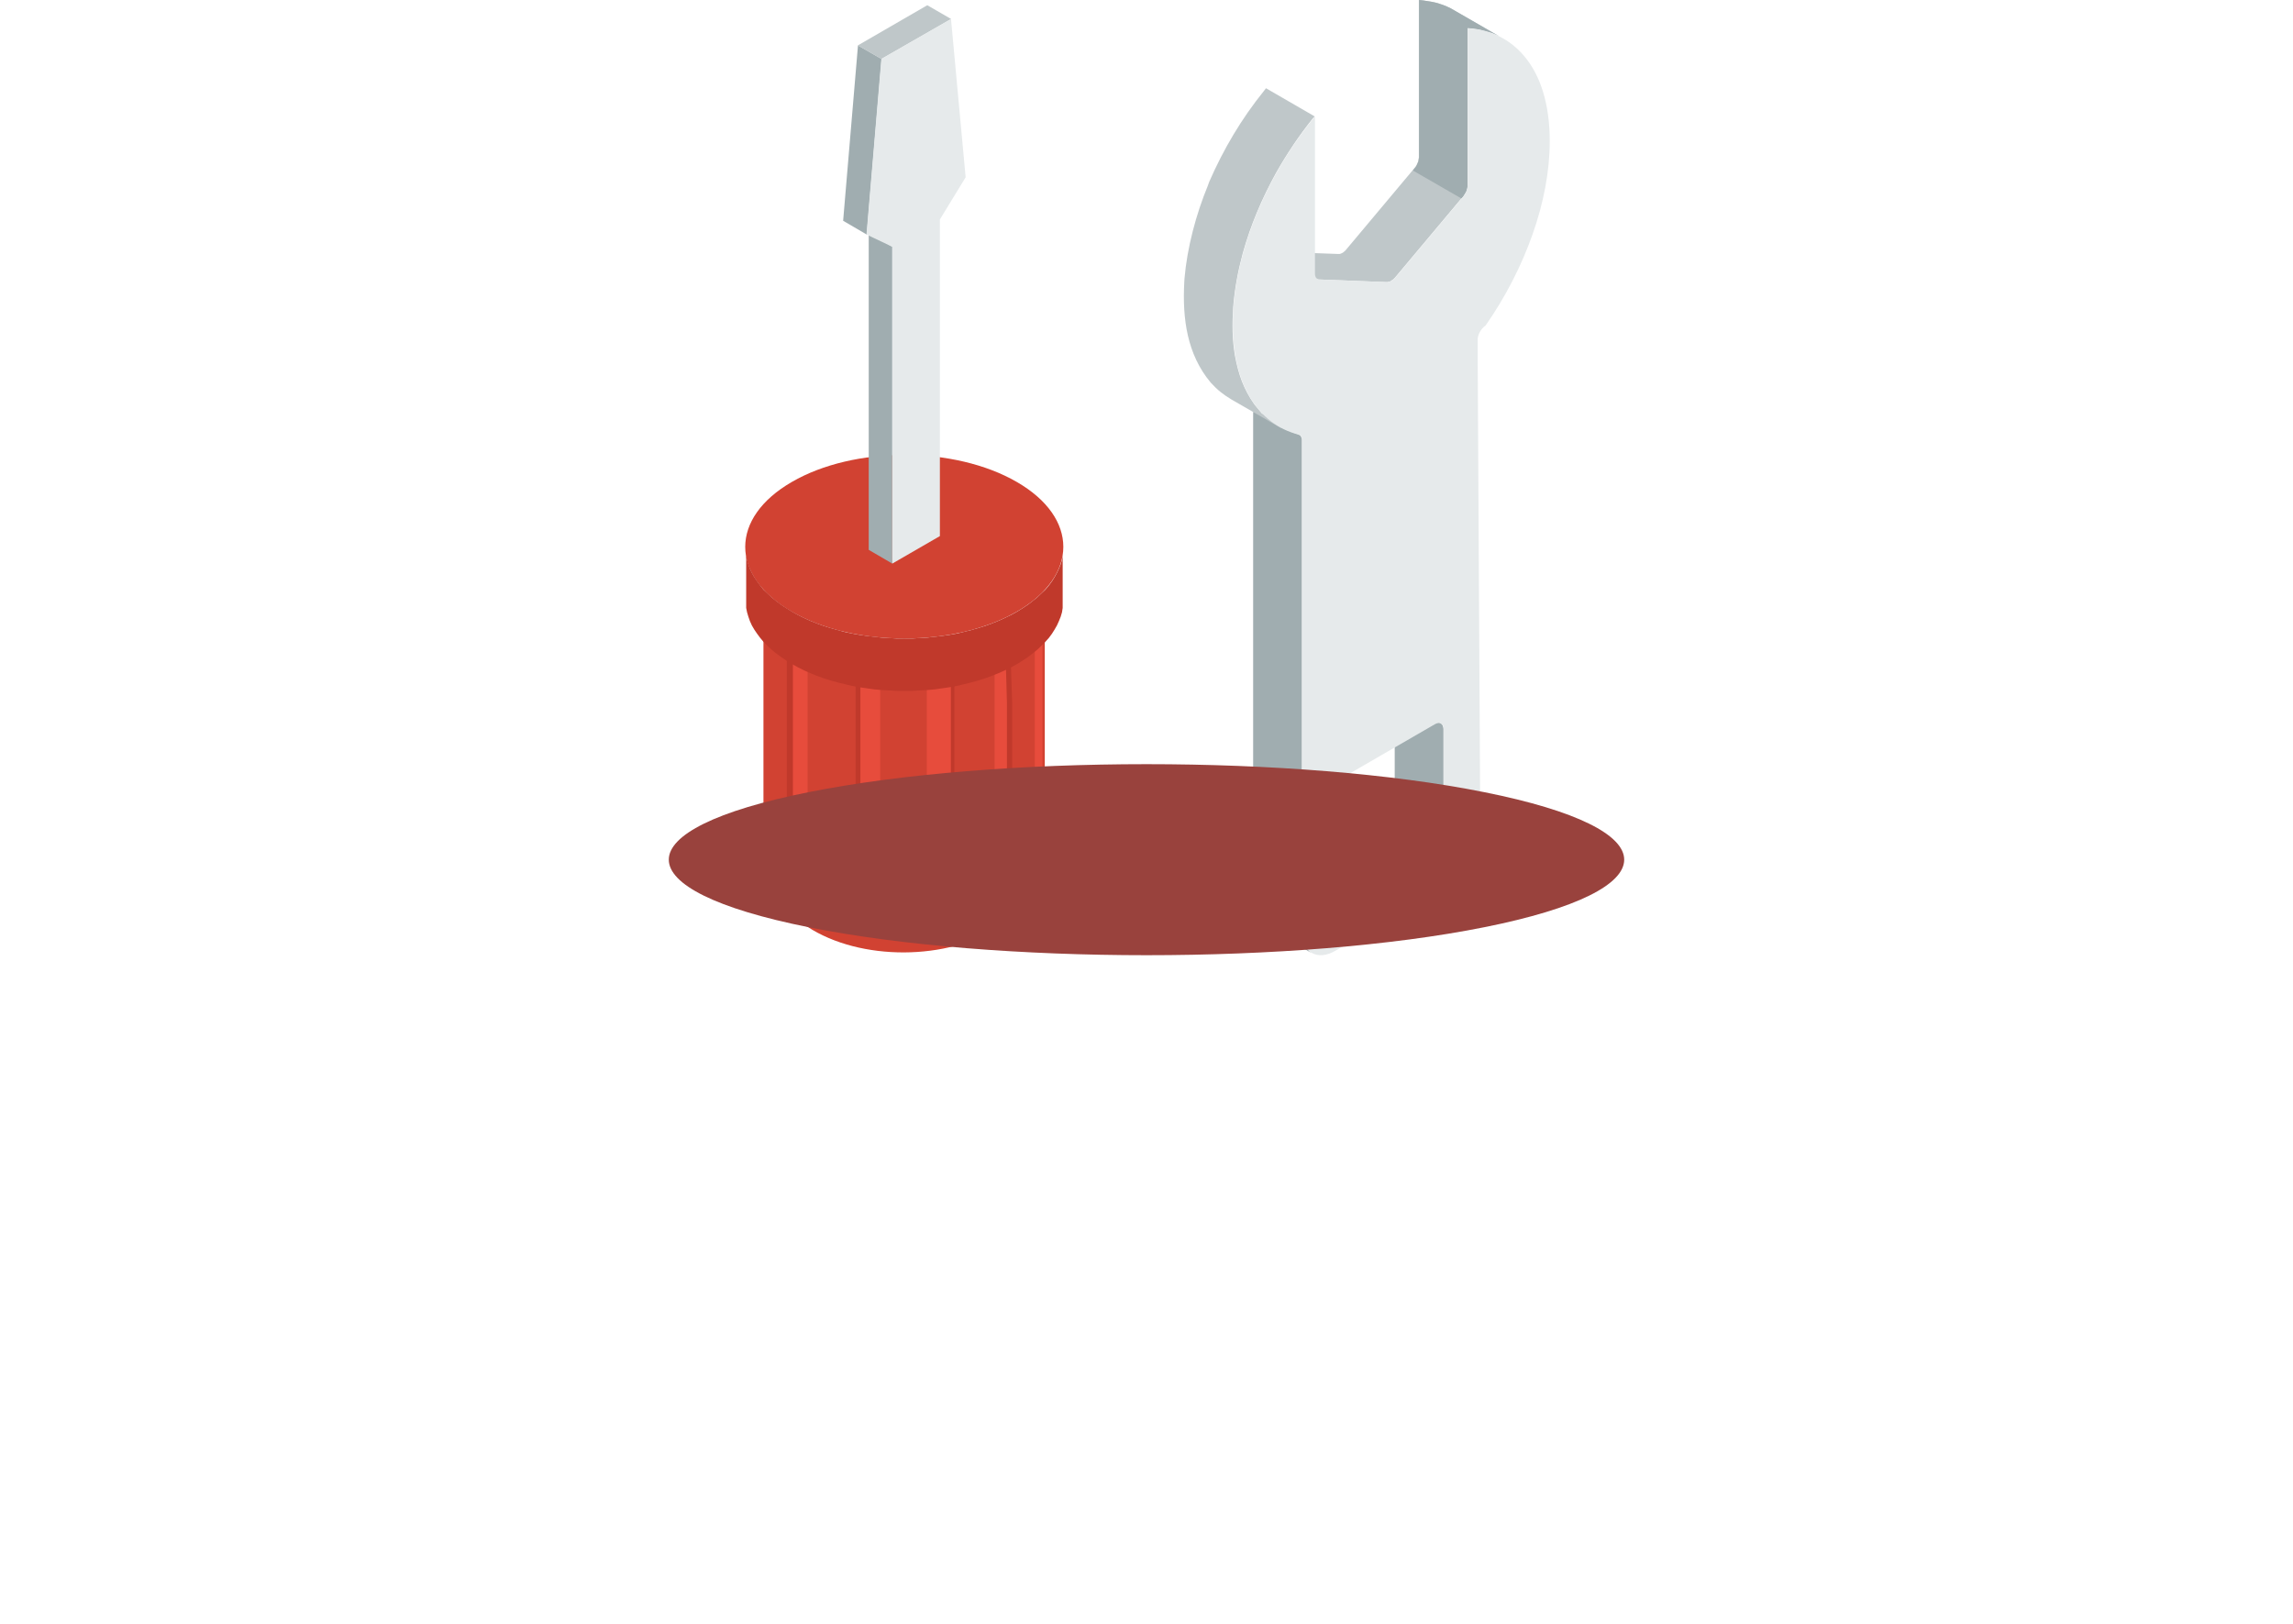 <?xml version="1.0" encoding="UTF-8"?> <svg xmlns="http://www.w3.org/2000/svg" width="120" height="85" viewBox="0 0 120 85" fill="none"> <path fill-rule="evenodd" clip-rule="evenodd" d="M54.677 31.708V44.373C54.677 51.642 39.954 51.7 39.954 44.43V31.708L40 31.913L40.057 32.119L40.126 32.325L40.217 32.519L40.331 32.713L40.457 32.908L40.594 33.102L40.766 33.285L40.937 33.468L41.132 33.651L41.349 33.822L41.577 34.005L41.817 34.165L42.08 34.325L42.355 34.474L42.64 34.611L42.938 34.748L43.246 34.874L43.555 34.977L43.875 35.08L44.195 35.182L44.526 35.262L44.858 35.331L45.201 35.388L45.555 35.445L45.898 35.491L46.252 35.525L46.607 35.548L46.961 35.571H47.315H47.67L48.024 35.548L48.367 35.525L48.721 35.491L49.076 35.445L49.419 35.388L49.761 35.331L50.093 35.262L50.425 35.182L50.756 35.08L51.065 34.977L51.385 34.874L51.682 34.748L51.979 34.611L52.265 34.474L52.539 34.325L52.802 34.165L53.053 34.005L53.282 33.822L53.488 33.651L53.682 33.468L53.865 33.285L54.025 33.102L54.162 32.908L54.288 32.713L54.402 32.519L54.494 32.325L54.574 32.119L54.631 31.913L54.677 31.708Z" fill="#D14232"></path> <path fill-rule="evenodd" clip-rule="evenodd" d="M41.177 33.855L41.302 33.935L41.565 34.096L41.851 34.244L42.137 34.393L42.274 34.461V46.178C42.274 46.795 41.177 46.543 41.177 45.8V33.855Z" fill="#C0392B"></path> <path fill-rule="evenodd" clip-rule="evenodd" d="M41.495 34.063L41.563 34.097L41.849 34.246L42.135 34.395L42.272 34.463V46.179C42.272 46.351 42.192 46.465 42.067 46.511C41.781 46.431 41.495 46.179 41.495 45.802V34.063Z" fill="#E74C3C"></path> <path fill-rule="evenodd" clip-rule="evenodd" d="M44.776 35.172C44.834 35.183 44.902 35.195 44.959 35.206C45.051 35.217 45.154 35.24 45.257 35.263C45.359 35.275 45.462 35.286 45.576 35.309C45.679 35.32 45.782 35.332 45.885 35.343C45.942 35.343 46 35.355 46.057 35.355C46.057 39.241 46.057 43.276 46.057 47.162C46.057 47.905 44.776 47.803 44.776 47.014C44.776 43.059 44.776 39.115 44.776 35.172Z" fill="#C0392B"></path> <path fill-rule="evenodd" clip-rule="evenodd" d="M45.027 35.217L45.268 35.263C45.37 35.275 45.473 35.286 45.587 35.309C45.69 35.32 45.793 35.332 45.896 35.343C45.953 35.343 46.011 35.355 46.068 35.355C46.068 39.241 46.068 43.276 46.068 47.162C46.068 47.448 45.862 47.62 45.622 47.654C45.325 47.608 45.027 47.391 45.027 47.014V35.217Z" fill="#E74C3C"></path> <path fill-rule="evenodd" clip-rule="evenodd" d="M48.494 35.515L48.711 35.492L49.066 35.447L49.409 35.389L49.752 35.332L49.946 35.287V47.243C49.946 48.112 48.494 48.112 48.494 47.243V35.515Z" fill="#C0392B"></path> <path fill-rule="evenodd" clip-rule="evenodd" d="M52.044 34.176C52.101 34.142 52.158 34.097 52.215 34.074C52.295 34.028 52.364 33.994 52.444 33.948C52.524 33.902 52.593 33.868 52.673 33.822C52.73 33.788 52.798 33.742 52.867 33.708C52.901 34.725 52.936 35.742 52.97 36.771C52.97 39.789 52.97 42.807 52.97 45.836C52.97 46.373 52.044 46.35 52.044 45.767C52.044 41.904 52.044 38.04 52.044 34.176Z" fill="#C0392B"></path> <path fill-rule="evenodd" clip-rule="evenodd" d="M52.044 34.176C52.101 34.142 52.158 34.096 52.215 34.074C52.295 34.028 52.364 33.993 52.444 33.948L52.615 33.856L52.696 36.771C52.696 39.789 52.696 42.806 52.696 45.836C52.696 46.041 52.57 46.167 52.398 46.201C52.204 46.167 52.044 46.018 52.044 45.767C52.044 41.903 52.044 38.04 52.044 34.176Z" fill="#E74C3C"></path> <path fill-rule="evenodd" clip-rule="evenodd" d="M54.153 32.908L54.279 32.714L54.394 32.519L54.485 32.325L54.553 32.142V44.43C54.553 44.647 54.153 44.636 54.153 44.361V32.908Z" fill="#E74C3C"></path> <path fill-rule="evenodd" clip-rule="evenodd" d="M48.494 35.515L48.711 35.492L49.066 35.447L49.409 35.39L49.752 35.332H49.763V47.243C49.763 47.643 49.466 47.86 49.134 47.895C48.803 47.86 48.494 47.643 48.494 47.243V35.515Z" fill="#E74C3C"></path> <path fill-rule="evenodd" clip-rule="evenodd" d="M41.439 25.228C44.685 23.342 49.955 23.342 53.212 25.228C56.459 27.102 56.459 30.143 53.212 32.018C49.955 33.892 44.685 33.892 41.439 32.018C38.181 30.143 38.193 27.102 41.439 25.228Z" fill="#D14232"></path> <path fill-rule="evenodd" clip-rule="evenodd" d="M55.613 29.078V31.822L55.578 32.05L55.51 32.279L55.418 32.508L55.315 32.736L55.19 32.953L55.053 33.171L54.893 33.388L54.71 33.593L54.504 33.799L54.287 34.005L54.047 34.199L53.795 34.394L53.521 34.577L53.224 34.759L52.915 34.931L52.584 35.091L52.252 35.239L51.909 35.377L51.566 35.502L51.201 35.617L50.835 35.72L50.469 35.811L50.092 35.902L49.703 35.971L49.314 36.028L48.926 36.085L48.526 36.12L48.126 36.142L47.737 36.165H47.337H46.937L46.537 36.142L46.137 36.12L45.748 36.085L45.348 36.028L44.96 35.971L44.582 35.902L44.205 35.811L43.828 35.72L43.462 35.617L43.096 35.502L42.753 35.377L42.411 35.239L42.079 35.091L41.759 34.931L41.45 34.759L41.153 34.577L40.879 34.394L40.616 34.199L40.376 34.005L40.158 33.799L39.953 33.593L39.782 33.388L39.621 33.171L39.473 32.953L39.347 32.736L39.244 32.508L39.164 32.279L39.096 32.05L39.05 31.822V29.078L39.096 29.307L39.164 29.536L39.244 29.764L39.347 29.982L39.473 30.21L39.621 30.427L39.782 30.644L39.953 30.862L40.158 31.056L40.376 31.262L40.616 31.456L40.879 31.65L41.153 31.833L41.45 32.016L41.759 32.188L42.079 32.347L42.411 32.496L42.753 32.633L43.096 32.759L43.462 32.873L43.828 32.976L44.205 33.079L44.582 33.159L44.96 33.228L45.348 33.285L45.748 33.331L46.137 33.376L46.537 33.399L46.937 33.422H47.337H47.737L48.126 33.399L48.526 33.376L48.926 33.331L49.314 33.285L49.703 33.228L50.092 33.159L50.469 33.068L50.835 32.976L51.201 32.873L51.566 32.759L51.909 32.633L52.252 32.496L52.584 32.347L52.915 32.188L53.224 32.016L53.521 31.833L53.795 31.65L54.047 31.456L54.287 31.262L54.504 31.056L54.71 30.862L54.893 30.644L55.053 30.427L55.19 30.21L55.315 29.982L55.418 29.764L55.51 29.536L55.578 29.307L55.613 29.078Z" fill="#C0392B"></path> <path fill-rule="evenodd" clip-rule="evenodd" d="M78.448 1.898L75.91 0.435L75.716 0.343L75.522 0.263L75.316 0.194L75.122 0.137L74.905 0.092L74.688 0.057L74.47 0.023L74.253 0V8.242L74.242 8.299L74.23 8.379L74.219 8.447L74.184 8.527L74.15 8.607L74.116 8.676L74.07 8.744L74.013 8.813L70.458 13.054L70.413 13.111L70.356 13.157L70.31 13.202L70.252 13.237L70.207 13.259L70.15 13.282L70.104 13.294H70.047L66.526 13.168L66.469 13.157L66.423 13.145L66.366 13.122L68.915 14.597L68.961 14.62L69.007 14.631H69.075L72.596 14.768L72.642 14.757L72.687 14.745L72.744 14.734L72.802 14.7L72.847 14.665L72.904 14.631L72.95 14.585L73.007 14.528L76.562 10.288L76.608 10.219L76.654 10.139L76.699 10.07L76.734 10.002L76.756 9.922L76.779 9.842L76.791 9.773V9.705V1.475L77.019 1.486L77.237 1.52L77.454 1.555L77.659 1.612L77.865 1.669L78.071 1.726L78.254 1.806L78.448 1.898ZM72.996 41.836V36.692L72.984 36.589L72.95 36.509L72.904 36.452L72.859 36.406L75.396 37.869L75.453 37.915L75.499 37.984L75.522 38.064L75.534 38.155V43.31L75.522 43.413L75.499 43.516L75.453 43.63L75.396 43.733L75.339 43.836L75.259 43.927L75.179 44.008L75.088 44.065L70.504 46.717L70.413 46.762L70.333 46.774H70.252L70.195 46.751L68.127 45.562C68.127 46.671 68.092 47.848 68.138 48.945L68.161 49.128L68.206 49.3L68.275 49.448L68.344 49.597L68.435 49.711L68.526 49.803L68.641 49.883L66.103 48.408L65.989 48.34L65.886 48.237L65.806 48.123L65.726 47.985L65.657 47.837L65.623 47.665L65.6 47.482L65.589 47.277C65.589 38.715 65.589 30.154 65.589 21.592V21.57L64.457 20.918C64 20.643 63.714 20.415 63.36 20.026C62.125 18.552 61.874 16.689 61.977 14.768L61.988 14.585C62.125 12.962 62.594 11.213 63.211 9.716L63.28 9.522C64.034 7.796 64.96 6.23 66.149 4.755L66.252 4.618L68.801 6.093L68.687 6.218C67.966 7.121 67.349 8.047 66.778 9.053C66.035 10.402 65.452 11.774 65.04 13.248C64.789 14.185 64.617 15.088 64.537 16.06C64.48 16.94 64.48 17.74 64.629 18.62C64.812 19.592 65.074 20.358 65.646 21.169L66.035 21.638L68.012 22.781L68.046 22.804L68.069 22.838L68.092 22.884L68.115 22.93L68.127 22.975V23.044V23.055C68.127 27.342 68.127 31.628 68.127 35.903C68.127 38.315 68.127 40.715 68.127 43.127V45.151L72.55 42.602L72.642 42.533L72.721 42.453L72.79 42.373L72.859 42.27L72.904 42.167L72.95 42.053L72.984 41.938L72.996 41.836ZM70.458 13.054L73.007 14.528L70.458 13.054Z" fill="#BFC7C9"></path> <path fill-rule="evenodd" clip-rule="evenodd" d="M46.697 29.501L45.463 28.781V12.207L46.697 12.916V29.501Z" fill="#A0ADB0"></path> <path fill-rule="evenodd" clip-rule="evenodd" d="M45.358 12.276L44.124 11.556L44.901 2.377L46.136 3.086L45.358 12.276Z" fill="#A0ADB0"></path> <path fill-rule="evenodd" clip-rule="evenodd" d="M46.128 3.086L44.894 2.377L48.528 0.274L49.774 0.994L46.128 3.086Z" fill="#BFC7C9"></path> <path fill-rule="evenodd" clip-rule="evenodd" d="M46.695 29.501V12.916L45.346 12.276L46.123 3.086L49.769 0.994L50.535 9.281L49.187 11.487V17.819V28.061L46.695 29.501Z" fill="#E6EAEB"></path> <path fill-rule="evenodd" clip-rule="evenodd" d="M73.944 8.927L76.482 10.39L76.573 10.287L76.619 10.219L76.665 10.139L76.711 10.07L76.745 10.002L76.768 9.922L76.79 9.842L76.802 9.773V9.704V1.474L77.031 1.486L77.248 1.52L77.465 1.555L77.671 1.612L77.876 1.669L78.082 1.726L78.265 1.806L78.459 1.897L75.922 0.434L75.728 0.343L75.533 0.263L75.327 0.194L75.133 0.137L74.916 0.091L74.699 0.057L74.481 0.023L74.264 -1.2605e-05V8.241L74.253 8.299L74.242 8.378L74.23 8.447L74.196 8.527L74.161 8.607L74.127 8.676L74.082 8.744L74.024 8.813L73.944 8.927Z" fill="#A0ADB0"></path> <path fill-rule="evenodd" clip-rule="evenodd" d="M65.589 21.57V47.277L65.6 47.482L65.623 47.665L65.657 47.837L65.726 47.985L65.806 48.123L65.886 48.237L65.989 48.34L66.103 48.408L68.641 49.883L68.527 49.803L68.435 49.711L68.344 49.597L68.275 49.448L68.207 49.3L68.161 49.128L68.138 48.945L68.127 48.751V23.044V22.975L68.115 22.93L68.092 22.884L68.07 22.838L68.047 22.804L68.012 22.781L66.972 22.37L65.589 21.57ZM75.396 43.756V43.733L75.454 43.63L75.499 43.516L75.522 43.413L75.534 43.31V38.155L75.522 38.064L75.499 37.984L75.454 37.915L75.396 37.869L72.859 36.406L72.904 36.452L72.95 36.509L72.985 36.589L72.996 36.692V41.836L72.985 41.938L72.95 42.053L72.904 42.167L72.859 42.27L72.847 42.282L75.396 43.756Z" fill="#A0ADB0"></path> <path fill-rule="evenodd" clip-rule="evenodd" d="M77.331 18.643V18.632V17.809C77.32 17.546 77.491 17.226 77.708 17.066L77.743 17.043C78.772 15.568 79.617 13.934 80.2 12.276C80.783 10.63 81.103 8.962 81.103 7.384C81.103 5.464 80.623 3.955 79.777 2.949C79.034 2.058 78.005 1.543 76.805 1.475V9.705C76.805 9.887 76.725 10.105 76.577 10.287L73.022 14.528C72.885 14.677 72.736 14.768 72.611 14.768L69.09 14.631C68.918 14.642 68.816 14.528 68.816 14.322V6.092C67.615 7.544 66.587 9.236 65.844 10.996C65.009 12.974 64.518 15.043 64.518 16.974C64.518 18.54 64.838 19.832 65.421 20.803C66.015 21.809 66.884 22.472 67.947 22.747C68.061 22.77 68.141 22.872 68.141 23.044V23.055C68.141 31.628 68.141 40.19 68.141 48.751C68.141 49.311 68.347 49.7 68.656 49.883C68.987 50.066 69.421 50.043 69.901 49.757L75.697 46.408C75.948 46.271 76.177 46.088 76.383 45.871C76.588 45.653 76.783 45.391 76.954 45.093C77.126 44.796 77.251 44.499 77.343 44.202C77.423 43.916 77.468 43.63 77.468 43.356C77.423 35.114 77.377 26.884 77.331 18.643ZM75.102 44.065L70.519 46.717C70.267 46.865 70.073 46.739 70.073 46.465V41.31C70.073 41.035 70.267 40.693 70.519 40.555L75.102 37.904C75.354 37.766 75.548 37.881 75.548 38.155V43.31C75.548 43.584 75.354 43.927 75.102 44.065Z" fill="#E6EAEB"></path> <g filter="url(#filter0_f)"> <path fill-rule="evenodd" clip-rule="evenodd" d="M77.673 41.465C87.442 43.416 87.442 46.583 77.673 48.536C67.921 50.488 52.09 50.488 42.32 48.536C32.56 46.583 32.56 43.416 42.32 41.465C52.09 39.512 67.921 39.512 77.673 41.465Z" fill="#99423D"></path> </g> <defs> <filter id="filter0_f" x="0" y="5" width="120" height="80" filterUnits="userSpaceOnUse" color-interpolation-filters="sRGB"> <feFlood flood-opacity="0" result="BackgroundImageFix"></feFlood> <feBlend mode="normal" in="SourceGraphic" in2="BackgroundImageFix" result="shape"></feBlend> <feGaussianBlur stdDeviation="17.5" result="effect1_foregroundBlur"></feGaussianBlur> </filter> </defs> </svg> 